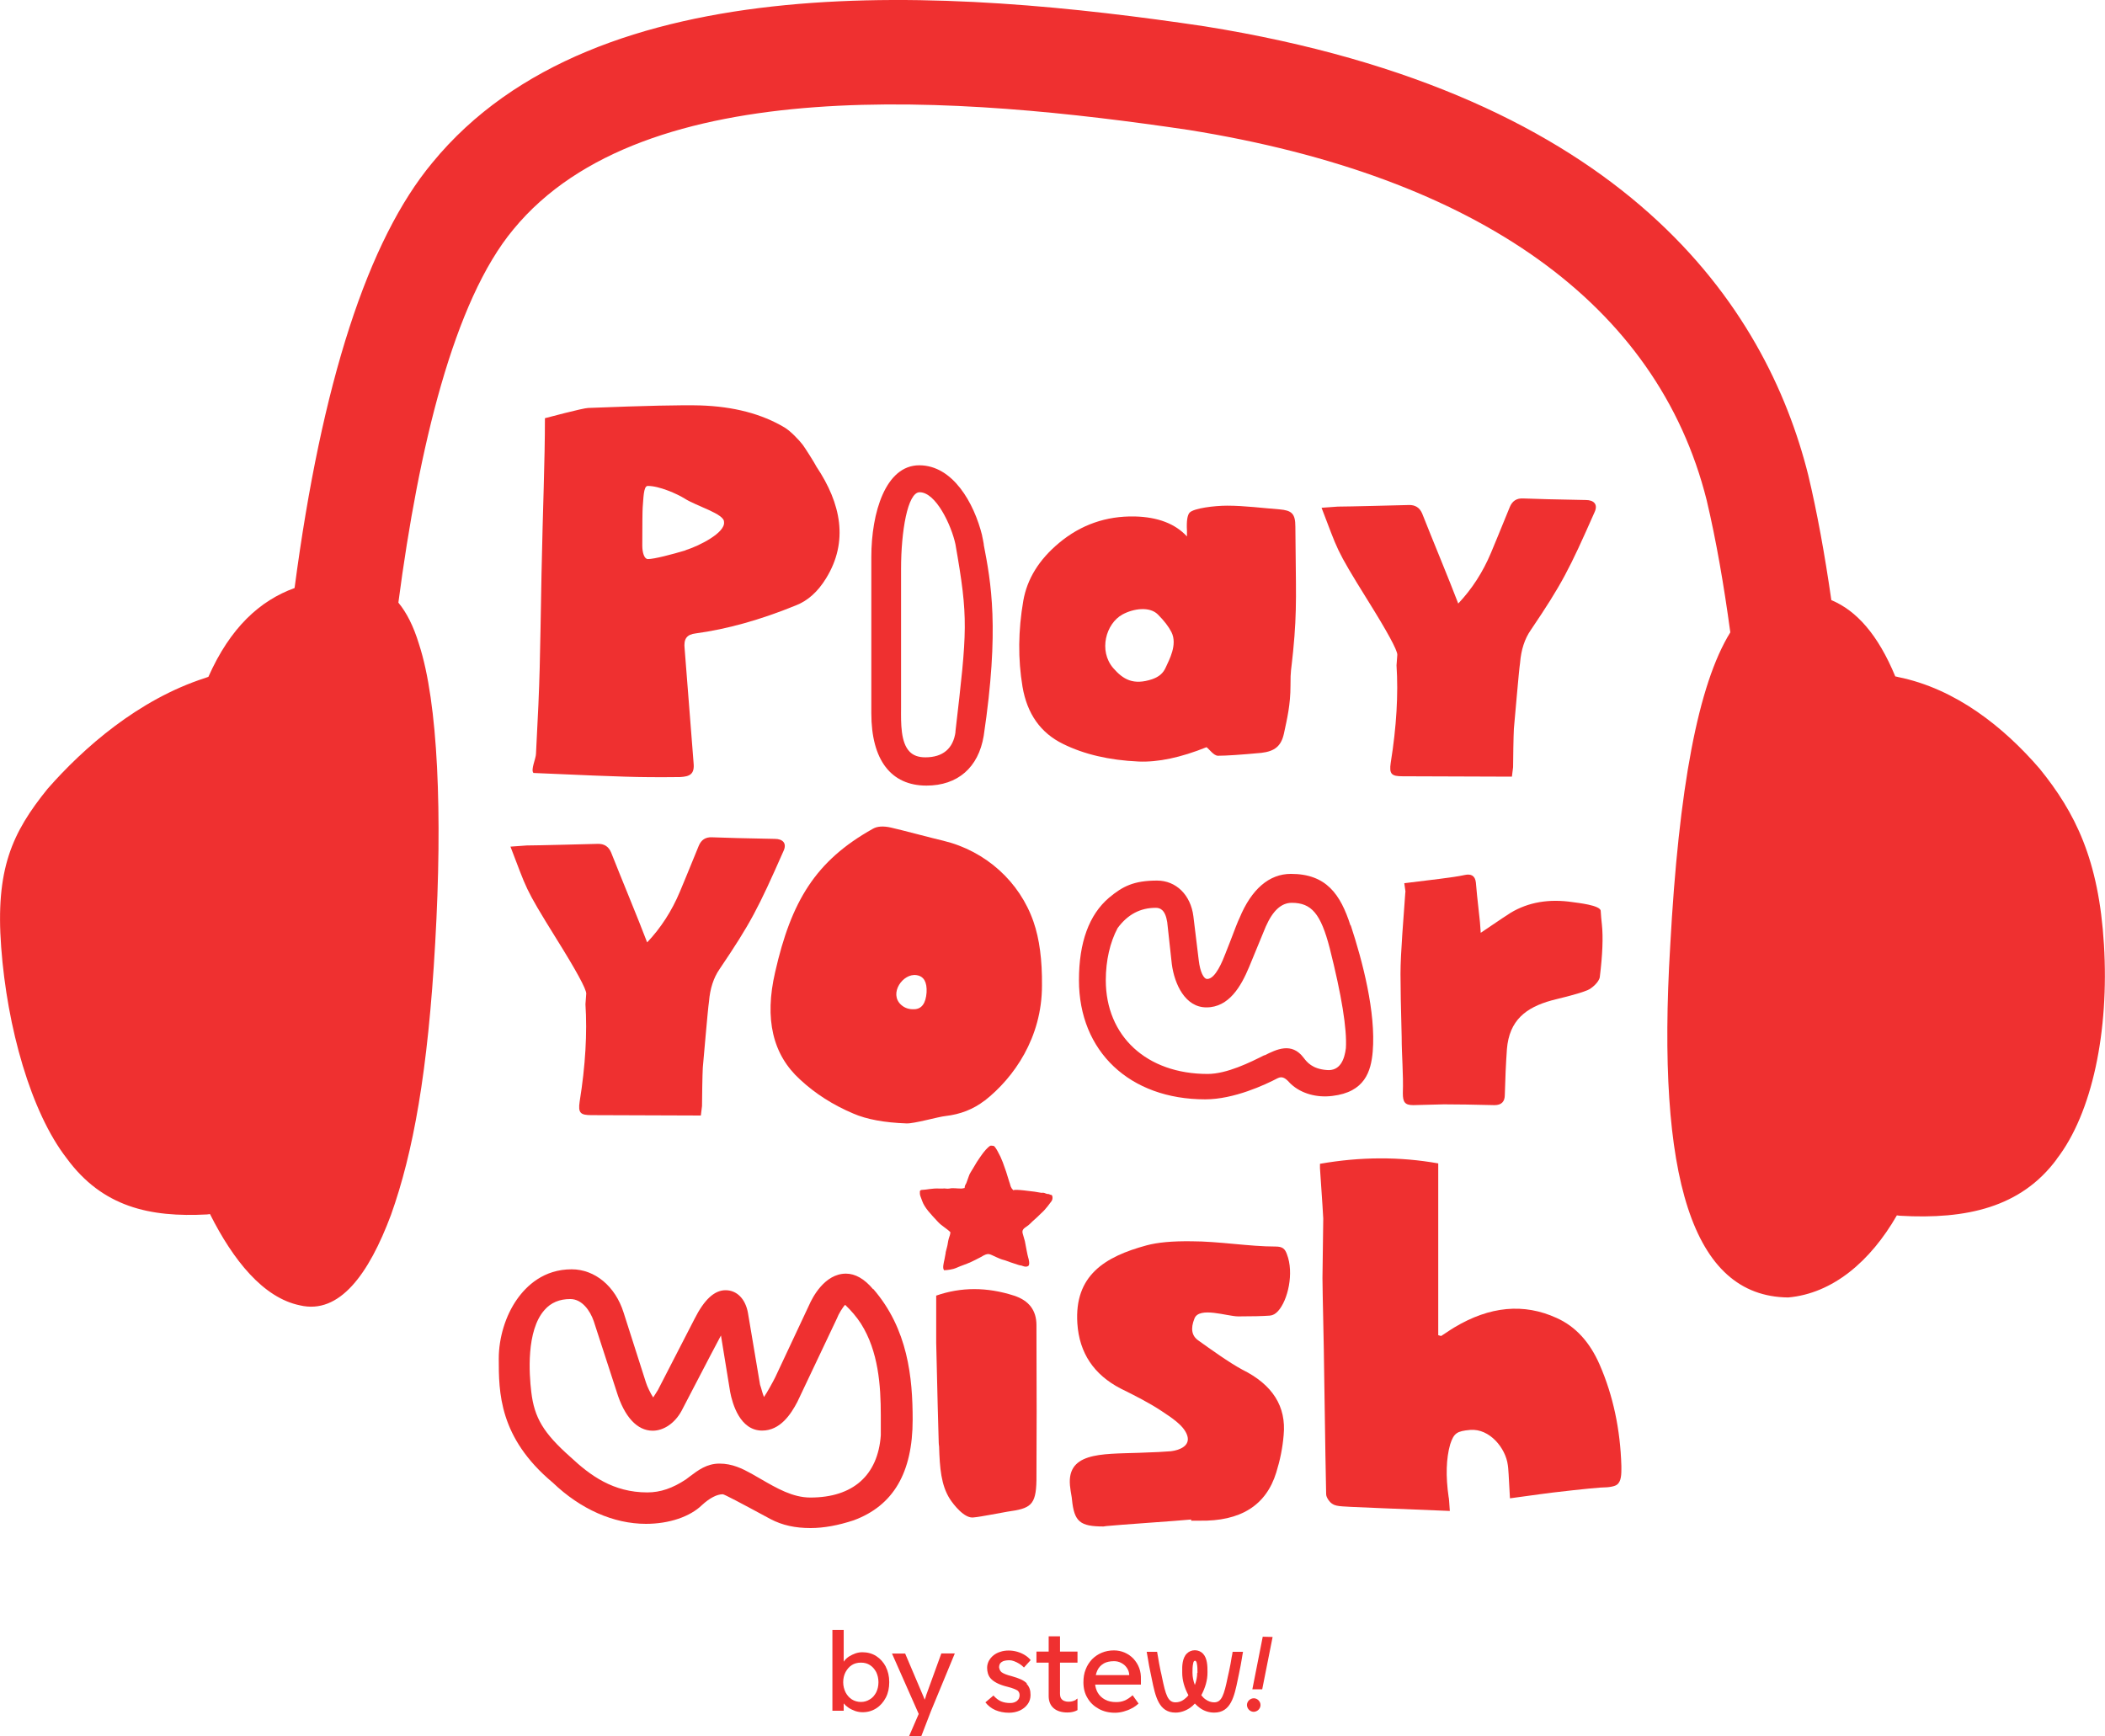 <svg width="120" height="99" viewBox="0 0 120 99" fill="none" xmlns="http://www.w3.org/2000/svg">
<g clip-path="url(#clip0_75_669)">
<path d="M58.545 95.985C58.462 95.895 58.35 95.82 58.208 95.752C58.065 95.685 57.885 95.625 57.675 95.565C57.525 95.528 57.405 95.49 57.315 95.453C57.218 95.415 57.15 95.377 57.097 95.34C57.053 95.302 57.023 95.265 57 95.213C56.977 95.16 56.962 95.108 56.955 95.055C56.955 94.987 56.97 94.935 56.992 94.882C57.015 94.83 57.06 94.785 57.105 94.755C57.157 94.718 57.218 94.695 57.292 94.68C57.367 94.665 57.45 94.657 57.54 94.657C57.623 94.657 57.712 94.672 57.81 94.71C57.907 94.748 58.005 94.793 58.102 94.853C58.2 94.912 58.29 94.987 58.373 95.07L58.755 94.65C58.665 94.537 58.553 94.44 58.417 94.358C58.282 94.275 58.14 94.215 57.983 94.17C57.825 94.125 57.667 94.103 57.502 94.103C57.33 94.103 57.172 94.125 57.023 94.177C56.873 94.222 56.745 94.29 56.633 94.38C56.52 94.47 56.438 94.575 56.37 94.695C56.31 94.815 56.273 94.942 56.273 95.085C56.273 95.205 56.288 95.31 56.318 95.407C56.347 95.505 56.392 95.595 56.46 95.677C56.55 95.782 56.67 95.873 56.828 95.955C56.985 96.037 57.195 96.112 57.443 96.172C57.593 96.21 57.712 96.248 57.803 96.285C57.892 96.323 57.96 96.353 58.005 96.382C58.087 96.45 58.125 96.54 58.125 96.653C58.125 96.72 58.11 96.78 58.087 96.832C58.065 96.885 58.02 96.93 57.975 96.975C57.922 97.013 57.87 97.043 57.803 97.065C57.735 97.088 57.66 97.095 57.585 97.095C57.39 97.095 57.218 97.065 57.06 96.998C56.91 96.93 56.767 96.817 56.633 96.668L56.175 97.058C56.325 97.252 56.52 97.403 56.745 97.5C56.977 97.597 57.233 97.65 57.517 97.65C57.75 97.65 57.953 97.605 58.14 97.522C58.328 97.433 58.477 97.312 58.583 97.162C58.695 97.013 58.748 96.832 58.748 96.638C58.748 96.502 58.733 96.382 58.695 96.278C58.657 96.172 58.597 96.075 58.515 95.993L58.545 95.985Z" fill="#EF3030"/>
<path d="M64.613 94.567C64.47 94.418 64.305 94.305 64.118 94.222C63.93 94.14 63.72 94.095 63.503 94.095C63.255 94.095 63.015 94.14 62.805 94.23C62.588 94.32 62.408 94.448 62.25 94.605C62.1 94.77 61.973 94.957 61.89 95.183C61.8 95.4 61.763 95.647 61.763 95.918C61.763 96.255 61.838 96.555 61.995 96.81C62.145 97.073 62.363 97.275 62.633 97.425C62.903 97.575 63.21 97.65 63.563 97.65C63.72 97.65 63.885 97.627 64.05 97.582C64.215 97.537 64.373 97.478 64.523 97.395C64.673 97.32 64.8 97.222 64.905 97.125L64.568 96.653C64.395 96.802 64.245 96.9 64.095 96.96C63.953 97.02 63.795 97.043 63.623 97.043C63.383 97.043 63.173 96.998 62.993 96.9C62.813 96.802 62.67 96.668 62.573 96.495C62.498 96.36 62.453 96.21 62.43 96.045H65.04V95.76C65.048 95.52 65.018 95.302 64.943 95.1C64.868 94.897 64.755 94.725 64.62 94.575L64.613 94.567ZM62.91 94.845C63.068 94.755 63.27 94.71 63.503 94.71C63.653 94.71 63.788 94.74 63.915 94.808C64.043 94.875 64.148 94.957 64.23 95.078C64.313 95.19 64.358 95.317 64.373 95.46V95.505H62.468C62.49 95.407 62.52 95.317 62.558 95.235C62.64 95.062 62.76 94.935 62.918 94.845H62.91Z" fill="#EF3030"/>
<path d="M71.483 96.825C71.272 96.825 71.093 96.99 71.085 97.2C71.085 97.41 71.25 97.59 71.46 97.597C71.67 97.597 71.85 97.433 71.858 97.222C71.865 97.013 71.692 96.832 71.483 96.825Z" fill="#EF3030"/>
<path d="M61.335 96.915C61.2 96.99 61.042 97.028 60.892 97.02C60.75 97.02 60.578 96.968 60.495 96.84C60.413 96.72 60.428 96.562 60.428 96.427C60.428 96.338 60.428 96.255 60.428 96.165C60.428 96.09 60.428 96.015 60.428 95.94V94.793H61.425V94.162H60.428V93.293H59.782V94.162H59.085V94.793H59.782V95.94V96.705C59.782 97.312 60.203 97.635 60.847 97.635C61.08 97.635 61.26 97.59 61.425 97.5C61.425 97.418 61.425 97.343 61.425 97.26C61.425 97.118 61.425 96.975 61.425 96.832C61.425 96.847 61.365 96.877 61.335 96.9V96.915Z" fill="#EF3030"/>
<path d="M70.215 94.47C70.178 94.725 70.133 94.957 70.065 95.28C70.043 95.392 70.013 95.505 69.99 95.617C69.78 96.637 69.645 97.057 69.218 97.057C69.053 97.057 68.888 97.005 68.73 96.892C68.64 96.832 68.558 96.75 68.483 96.652C68.715 96.217 68.835 95.79 68.835 95.37V95.317C68.835 95.01 68.835 94.545 68.573 94.275C68.453 94.155 68.295 94.087 68.115 94.087C67.935 94.087 67.778 94.155 67.658 94.275C67.388 94.545 67.388 95.01 67.395 95.317V95.37C67.395 95.79 67.515 96.217 67.748 96.652C67.673 96.75 67.59 96.825 67.5 96.892C67.35 97.005 67.185 97.057 67.013 97.057C66.578 97.057 66.45 96.637 66.24 95.617C66.218 95.505 66.195 95.392 66.165 95.28C66.098 94.957 66.053 94.717 66.015 94.47C66 94.38 65.985 94.282 65.963 94.177H65.37C65.393 94.32 65.415 94.447 65.438 94.567C65.483 94.83 65.52 95.077 65.595 95.407C65.618 95.52 65.64 95.632 65.663 95.737C65.865 96.72 66.06 97.642 67.013 97.642C67.298 97.642 67.583 97.545 67.838 97.372C67.935 97.305 68.033 97.222 68.115 97.125C68.198 97.215 68.295 97.297 68.393 97.372C68.64 97.552 68.925 97.642 69.218 97.642C70.17 97.642 70.365 96.72 70.567 95.737C70.59 95.625 70.613 95.52 70.635 95.407C70.71 95.07 70.748 94.822 70.793 94.567C70.815 94.447 70.83 94.32 70.86 94.177H70.268C70.253 94.282 70.238 94.38 70.215 94.47ZM68.25 95.377C68.25 95.61 68.198 95.842 68.115 96.067C68.033 95.85 67.98 95.617 67.98 95.377C67.98 95.197 67.98 95.01 68.018 94.837C68.025 94.792 68.04 94.732 68.078 94.702C68.078 94.702 68.093 94.687 68.123 94.687C68.153 94.687 68.16 94.687 68.168 94.702C68.205 94.74 68.22 94.792 68.228 94.837C68.265 95.01 68.265 95.197 68.265 95.377H68.25Z" fill="#EF3030"/>
<path d="M71.985 93.315L71.393 96.315H71.498H71.955L72.548 93.33L71.985 93.315Z" fill="#EF3030"/>
<path d="M50.498 95.025C50.362 94.77 50.182 94.567 49.95 94.418C49.725 94.275 49.455 94.2 49.163 94.2C49.028 94.2 48.9 94.222 48.765 94.267C48.638 94.312 48.517 94.373 48.405 94.44C48.292 94.515 48.203 94.597 48.135 94.688L48.097 94.74V92.925H47.453V97.537H48.097V97.118C48.172 97.208 48.263 97.29 48.375 97.365C48.487 97.44 48.615 97.5 48.758 97.553C48.9 97.598 49.035 97.62 49.178 97.62C49.47 97.62 49.725 97.545 49.958 97.395C50.182 97.252 50.362 97.043 50.498 96.787C50.633 96.525 50.693 96.233 50.693 95.903C50.693 95.573 50.625 95.28 50.49 95.017L50.498 95.025ZM49.95 96.487C49.86 96.653 49.748 96.795 49.59 96.885C49.44 96.983 49.267 97.035 49.08 97.035C48.892 97.035 48.705 96.983 48.555 96.885C48.405 96.787 48.292 96.653 48.203 96.487C48.12 96.315 48.068 96.12 48.068 95.91C48.068 95.7 48.112 95.505 48.203 95.332C48.292 95.168 48.405 95.032 48.555 94.935C48.705 94.838 48.877 94.793 49.08 94.793C49.282 94.793 49.447 94.838 49.597 94.935C49.748 95.032 49.86 95.168 49.95 95.332C50.032 95.505 50.078 95.692 50.078 95.91C50.078 96.127 50.032 96.315 49.95 96.487Z" fill="#EF3030"/>
<path d="M54.428 94.275L53.07 97.56L52.515 99H51.818L52.373 97.718L50.85 94.275H51.6L52.627 96.69C52.65 96.735 52.672 96.795 52.703 96.885C52.703 96.893 52.703 96.9 52.71 96.908C52.748 96.825 52.778 96.735 52.8 96.645L53.663 94.268H54.428V94.275Z" fill="#EF3030"/>
<path d="M117.247 66.09C115.215 68.835 112.11 69.533 108.315 69.315C108.255 69.308 108.195 69.3 108.135 69.293C106.627 71.918 104.475 73.748 101.94 73.973C96.45 73.92 94.425 67.103 95.213 53.948C95.7 44.94 96.802 39.023 98.64 36.053C98.28 33.398 97.838 30.818 97.29 28.508C94.493 17.37 84.285 10.058 67.77 7.41C54.833 5.49 36.735 3.975 29.265 13.08C25.867 17.16 23.872 25.523 22.71 34.358C23.175 34.92 23.573 35.693 23.887 36.728C24.975 40.058 25.23 46.403 24.81 53.753C24.398 61.118 23.55 65.73 22.29 69.263C21.023 72.653 19.35 74.955 17.1 74.423C15.008 73.995 13.29 71.85 11.97 69.218C11.918 69.225 11.857 69.233 11.805 69.24C8.542 69.413 5.835 68.82 3.795 66.03C1.762 63.405 0.405 58.583 0.067 54C-0.263 49.56 0.675 47.49 2.715 44.97C4.747 42.653 7.875 39.885 11.693 38.655C11.752 38.633 11.812 38.61 11.88 38.588C13.125 35.783 14.812 34.245 16.793 33.525C18.337 21.825 20.97 13.688 24.652 9.27C34.035 -2.167 54.27 -0.645 68.67 1.5C92.782 5.363 100.687 17.543 103.08 27.075C103.582 29.175 104.017 31.56 104.4 34.215C105.832 34.815 107.055 36.173 108.045 38.565C108.105 38.573 108.157 38.588 108.217 38.603C111.502 39.27 114.232 41.46 116.272 43.823C118.305 46.328 119.647 49.013 119.94 53.85C120.24 58.785 119.28 63.458 117.24 66.09H117.247Z" fill="#EF3030"/>
<path d="M68.782 42.6C67.305 43.193 66.015 43.463 64.912 43.418C63.233 43.343 61.792 43.005 60.6 42.413C59.325 41.79 58.553 40.703 58.29 39.15C58.028 37.583 58.042 35.948 58.335 34.253C58.553 33.008 59.227 31.913 60.367 30.96C61.612 29.918 63.053 29.415 64.68 29.445C66 29.475 66.998 29.858 67.665 30.585V30.255C67.635 29.708 67.688 29.37 67.815 29.228C68.055 28.973 69.24 28.83 69.96 28.83C70.957 28.83 72.022 28.973 72.938 29.04C73.635 29.1 73.845 29.28 73.845 30.023C73.868 33.623 73.957 34.71 73.718 37.125C73.597 38.363 73.567 38.13 73.567 39.098C73.567 40.17 73.38 40.958 73.192 41.828C73.035 42.54 72.668 42.833 71.91 42.923C70.71 43.035 69.885 43.088 69.435 43.088C69.195 43.088 68.94 42.72 68.782 42.6ZM63.465 38.093C64.028 38.738 64.605 39.083 65.685 38.723C66.06 38.588 66.308 38.4 66.465 38.033C66.645 37.628 67.14 36.75 66.78 36.038C66.623 35.73 66.368 35.393 66.007 35.033C65.535 34.56 64.612 34.695 63.99 35.033C63.045 35.55 62.61 37.103 63.465 38.093Z" fill="#EF3030"/>
<path d="M79.657 37.328C79.657 37.065 79.088 36.015 77.94 34.178C76.08 31.185 76.29 31.403 75.338 28.95C75.93 28.905 76.237 28.883 76.267 28.883C76.875 28.883 79.672 28.808 80.302 28.793C80.677 28.778 80.933 28.943 81.075 29.28C81.63 30.69 82.62 33.068 83.13 34.41C83.91 33.585 84.532 32.625 84.998 31.515C85.14 31.185 85.493 30.315 86.07 28.905C86.213 28.56 86.46 28.403 86.82 28.418C87.547 28.448 88.748 28.478 90.412 28.508C90.847 28.508 91.118 28.748 90.9 29.205C89.453 32.483 89.04 33.293 87.263 35.925C86.918 36.42 86.715 37.043 86.655 37.793C86.588 38.205 86.347 41.1 86.302 41.55C86.28 41.918 86.257 43.365 86.257 43.74C86.257 43.755 86.235 43.935 86.19 44.28C82.582 44.265 80.505 44.258 79.957 44.258C79.328 44.258 79.185 44.138 79.282 43.485C79.612 41.43 79.718 39.578 79.612 37.935C79.612 37.815 79.657 37.448 79.657 37.328Z" fill="#EF3030"/>
<path d="M33.42 56.648C33.42 56.385 32.85 55.335 31.703 53.498C29.843 50.505 30.052 50.722 29.1 48.27C29.692 48.225 30 48.203 30.03 48.203C30.637 48.203 33.435 48.127 34.065 48.112C34.44 48.097 34.695 48.263 34.837 48.6C35.392 50.01 36.383 52.388 36.892 53.73C37.672 52.905 38.295 51.945 38.76 50.835C38.903 50.505 39.255 49.635 39.833 48.225C39.975 47.88 40.222 47.722 40.583 47.737C41.31 47.767 42.51 47.797 44.175 47.828C44.61 47.828 44.88 48.068 44.663 48.525C43.215 51.803 42.803 52.613 41.025 55.245C40.68 55.74 40.477 56.362 40.417 57.112C40.35 57.525 40.11 60.42 40.065 60.87C40.042 61.237 40.02 62.685 40.02 63.06C40.02 63.075 39.998 63.255 39.953 63.6C36.345 63.585 34.267 63.578 33.72 63.578C33.09 63.578 32.947 63.458 33.045 62.805C33.375 60.75 33.48 58.898 33.375 57.255C33.375 57.135 33.42 56.767 33.42 56.648Z" fill="#EF3030"/>
<path d="M56.123 62.753C55.492 63.24 54.75 63.533 53.895 63.63C53.542 63.66 52.095 64.073 51.675 64.05C50.415 64.005 49.403 63.818 48.645 63.488C47.475 62.993 46.47 62.348 45.615 61.553C44.047 60.135 43.568 58.095 44.19 55.418C45.105 51.39 46.485 49.08 49.763 47.25C50.01 47.108 50.355 47.085 50.79 47.183C51.337 47.303 53.242 47.813 53.775 47.933C56.197 48.518 58.133 50.273 58.92 52.56C59.258 53.535 59.415 54.743 59.4 56.19C59.4 59.153 57.81 61.44 56.123 62.76V62.753ZM51.375 57.293C51.578 57.473 51.825 57.555 52.125 57.54C52.545 57.525 52.778 57.203 52.822 56.58C52.852 55.988 52.665 55.665 52.26 55.598C51.48 55.463 50.648 56.648 51.375 57.293Z" fill="#EF3030"/>
<path d="M80.123 50.843C80.123 50.843 80.1 50.648 80.055 50.355C81.54 50.168 82.83 50.033 83.483 49.89C83.873 49.8 84.09 49.935 84.135 50.31C84.15 50.543 84.225 51.3 84.368 52.575C84.368 52.59 84.382 52.793 84.412 53.183C85.485 52.455 86.055 52.073 86.115 52.043C87.127 51.435 88.305 51.233 89.662 51.435C89.91 51.473 91.252 51.608 91.252 51.938C91.252 52.05 91.305 52.613 91.32 52.718C91.395 53.43 91.358 54.428 91.2 55.703C91.162 55.988 90.75 56.348 90.502 56.453C89.955 56.678 89.062 56.88 88.448 57.038C86.985 57.443 86.04 58.17 85.905 59.813C85.845 60.668 85.808 61.538 85.785 62.423C85.785 62.813 85.59 63.008 85.2 63.008C84 62.978 83.04 62.963 82.305 62.963C81.998 62.963 80.865 63.008 80.558 63.008C80.078 63.008 79.972 62.82 79.972 62.333C80.01 61.223 79.905 60.188 79.905 59.115C79.86 57.45 79.838 56.25 79.838 55.523C79.838 54.338 80.025 52.163 80.115 50.858L80.123 50.843Z" fill="#EF3030"/>
<path fill-rule="evenodd" clip-rule="evenodd" d="M59.962 68.46C59.873 68.573 59.617 68.948 59.355 69.173C59.235 69.293 59.1 69.42 58.95 69.555C58.845 69.638 58.755 69.75 58.627 69.855C58.477 69.983 58.23 70.058 58.297 70.313C58.343 70.47 58.388 70.62 58.425 70.763C58.477 71.025 58.568 71.55 58.612 71.685C58.65 71.79 58.725 72.128 58.612 72.18C58.508 72.248 58.388 72.21 58.305 72.18C58.2 72.135 58.17 72.158 58.042 72.113C57.9 72.068 57.758 72.023 57.608 71.97C57.465 71.925 57.375 71.873 57.142 71.813C57.008 71.775 56.955 71.738 56.82 71.685C56.392 71.505 56.377 71.385 55.928 71.663C55.695 71.783 55.485 71.895 55.282 71.985C55.208 72.015 55.208 72.008 55.133 72.045C55.035 72.083 54.945 72.12 54.855 72.15C54.675 72.21 54.517 72.3 54.352 72.345C54.24 72.375 54.105 72.398 53.962 72.413C53.88 72.413 53.91 72.405 53.843 72.428C53.693 72.353 53.812 71.955 53.843 71.798C53.858 71.693 53.88 71.588 53.903 71.475C53.91 71.438 53.903 71.475 53.91 71.43C53.91 71.43 53.91 71.408 53.91 71.4C53.932 71.31 53.962 71.213 53.985 71.108C54.03 70.958 54.038 70.778 54.09 70.605C54.135 70.448 54.165 70.425 54.18 70.253C53.955 70.028 53.67 69.885 53.475 69.668C53.07 69.233 52.71 68.865 52.575 68.483C52.538 68.378 52.5 68.28 52.47 68.198C52.44 68.115 52.432 68.025 52.44 67.913C52.485 67.838 52.515 67.845 52.59 67.838C52.792 67.838 53.138 67.74 53.55 67.763C53.61 67.763 53.678 67.763 53.737 67.763C53.88 67.74 53.977 67.793 54.127 67.763C54.3 67.718 54.555 67.763 54.773 67.763C54.847 67.763 54.81 67.763 54.877 67.755C54.877 67.755 54.93 67.74 54.945 67.74C54.96 67.74 54.975 67.74 54.99 67.733C55.005 67.665 54.99 67.643 55.02 67.583C55.05 67.508 55.05 67.53 55.087 67.455C55.148 67.29 55.208 67.125 55.26 66.975C55.343 66.803 55.403 66.735 55.5 66.563C55.56 66.458 55.635 66.345 55.688 66.248C55.74 66.158 55.852 66.015 55.89 65.948C56.1 65.64 56.295 65.423 56.445 65.325C56.505 65.31 56.595 65.325 56.648 65.333C56.678 65.333 56.782 65.468 56.865 65.625C57.008 65.88 57.06 66 57.165 66.263C57.292 66.593 57.42 66.983 57.54 67.395C57.547 67.418 57.555 67.44 57.562 67.455C57.615 67.62 57.608 67.703 57.765 67.86C57.9 67.785 58.807 67.928 58.987 67.943C59.115 67.965 59.227 67.98 59.34 68.003C59.407 68.018 59.422 67.995 59.475 68.003C59.557 68.01 59.633 68.063 59.7 68.07C59.895 68.085 59.782 68.093 59.873 68.115C59.917 68.13 59.97 68.108 59.992 68.205C60.015 68.303 59.992 68.415 59.955 68.46H59.962Z" fill="#EF3030"/>
<path d="M57.803 73.868C58.657 74.145 59.085 74.708 59.085 75.548C59.1 79.17 59.1 82.125 59.085 84.413C59.055 85.815 58.755 86.003 57.45 86.183C57.127 86.235 55.883 86.483 55.515 86.513C54.99 86.603 54.36 85.785 54.15 85.463C53.648 84.675 53.572 83.693 53.535 82.478C53.52 82.373 53.513 82.283 53.513 82.223C53.483 81.338 53.438 79.448 53.37 76.553V73.868C54.788 73.373 56.265 73.373 57.803 73.868Z" fill="#EF3030"/>
<path d="M72.713 71.07C73.118 71.07 73.252 71.198 73.365 71.513C73.778 72.578 73.418 74.138 72.855 74.753C72.713 74.91 72.562 74.993 72.39 75.008C71.985 75.038 71.385 75.053 70.59 75.053C69.96 75.053 68.362 74.475 68.093 75.173C67.86 75.75 67.935 76.17 68.325 76.433C69.007 76.92 70.08 77.693 70.823 78.09C72.547 78.945 73.335 80.19 73.177 81.825C73.118 82.538 72.975 83.25 72.757 83.948C72.18 85.83 70.718 86.745 68.37 86.7H67.905V86.633C67.267 86.7 63.69 86.94 63.053 87.008C63.023 87.008 62.94 87.03 62.91 87.03C61.568 87.03 61.237 86.76 61.11 85.493C61.11 85.403 61.02 84.96 61.02 84.885C60.69 82.778 62.76 82.905 64.927 82.83C65.82 82.8 66.435 82.77 66.757 82.74C67.29 82.673 67.868 82.41 67.68 81.84C67.485 81.248 66.713 80.783 66.225 80.453C65.505 79.973 64.68 79.56 63.892 79.17C62.355 78.375 61.53 77.138 61.417 75.458C61.237 72.72 62.977 71.648 65.362 71.003C66 70.83 66.855 70.755 67.927 70.77C69.472 70.77 71.22 71.07 72.713 71.07Z" fill="#EF3030"/>
<path d="M75.435 69.48C75.435 69.405 75.375 68.445 75.248 66.608V66.353C77.55 65.948 79.8 65.94 81.99 66.33V76.125L82.155 76.17C82.62 75.863 82.868 75.698 82.905 75.683C84.93 74.468 86.873 74.288 88.74 75.143C89.812 75.623 90.63 76.515 91.192 77.805C91.957 79.56 92.37 81.495 92.43 83.588V83.775C92.43 84.21 92.385 84.585 92.07 84.705C91.95 84.75 91.8 84.78 91.612 84.795C91.267 84.795 90.248 84.893 88.53 85.095C88.373 85.11 87.555 85.223 86.078 85.425C86.017 84.24 85.98 83.61 85.957 83.535C85.838 82.568 84.922 81.435 83.812 81.525C83.055 81.593 82.882 81.705 82.672 82.343C82.44 83.153 82.41 84.158 82.582 85.35C82.597 85.38 82.62 85.643 82.65 86.145C79.507 86.018 77.632 85.943 77.025 85.913C76.252 85.868 75.983 85.89 75.728 85.515C75.645 85.388 75.6 85.283 75.6 85.185C75.585 84.735 75.547 82.283 75.48 77.835C75.48 77.16 75.39 73.598 75.39 72.863C75.39 72.248 75.435 70.088 75.435 69.458V69.48Z" fill="#EF3030"/>
<path d="M56.085 31.043C56.055 30.87 56.025 30.705 55.987 30.54V30.525C55.53 28.68 54.322 26.528 52.403 26.528C50.483 26.528 49.672 29.228 49.672 31.755V40.665C49.672 43.328 50.79 44.79 52.815 44.79C54.593 44.79 55.778 43.763 56.078 41.955C56.992 35.835 56.49 33.18 56.078 31.043H56.085ZM54.472 41.723C54.345 42.675 53.752 43.178 52.755 43.178C52.358 43.178 52.065 43.073 51.855 42.855C51.345 42.338 51.36 41.243 51.367 40.365C51.367 40.238 51.367 40.118 51.367 39.998V32.43C51.367 30.315 51.735 28.065 52.425 28.065C53.362 28.065 54.24 29.97 54.465 31.02C55.215 35.288 55.14 35.895 54.465 41.723H54.472Z" fill="#EF3030"/>
<path d="M76.987 52.763C76.418 50.993 75.615 49.823 73.59 49.823C72.353 49.823 71.34 50.693 70.657 52.35C70.582 52.493 70.403 52.95 70.088 53.783C69.99 54.03 69.915 54.218 69.892 54.278L69.87 54.338C69.698 54.78 69.293 55.815 68.82 55.815C68.61 55.815 68.415 55.395 68.34 54.773L68.032 52.245C67.882 51.03 67.05 50.205 65.963 50.205C64.627 50.205 63.998 50.535 63.225 51.18C62.085 52.148 61.508 53.73 61.508 55.883C61.508 59.948 64.403 62.678 68.707 62.678C70.35 62.678 72.135 61.838 72.825 61.478C73.088 61.343 73.267 61.455 73.507 61.718C73.552 61.763 73.59 61.808 73.605 61.815C74.183 62.348 75.06 62.595 75.953 62.483C77.805 62.265 78.157 61.088 78.255 59.955C78.442 57.72 77.677 54.81 77.002 52.755L76.987 52.763ZM72.082 60.158C71.28 60.563 69.945 61.23 68.843 61.23C65.37 61.23 63.038 59.078 63.038 55.883C63.038 54.773 63.278 53.723 63.712 52.913C64.29 52.133 65.002 51.758 65.888 51.758C66.127 51.758 66.427 51.855 66.54 52.575L66.802 54.968C66.953 56.108 67.56 57.435 68.775 57.435C70.073 57.435 70.755 56.213 71.205 55.14L72.157 52.83C72.562 51.915 73.043 51.473 73.642 51.473C74.767 51.473 75.293 52.095 75.802 54.053C76.485 56.753 76.793 58.673 76.725 59.76C76.65 60.375 76.41 61.088 75.615 61.005C74.805 60.938 74.505 60.555 74.317 60.308C73.635 59.4 72.772 59.828 72.082 60.173V60.158Z" fill="#EF3030"/>
<path d="M49.77 73.5C49.275 72.908 48.75 72.615 48.225 72.615C47.002 72.615 46.305 73.995 46.125 74.408L44.197 78.518C44.055 78.803 43.755 79.35 43.553 79.65C43.485 79.485 43.417 79.238 43.388 79.133C43.365 79.05 43.343 78.983 43.328 78.945L42.638 74.85C42.495 74.055 42.008 73.56 41.362 73.56C40.718 73.56 40.14 74.108 39.593 75.195L37.508 79.245C37.47 79.313 37.403 79.41 37.358 79.485C37.312 79.56 37.267 79.635 37.237 79.673C37.095 79.47 36.885 79.028 36.825 78.825L35.55 74.835C35.078 73.335 33.915 72.368 32.587 72.368C30.997 72.368 30.015 73.305 29.468 74.085C28.815 75.015 28.433 76.275 28.433 77.46C28.433 79.358 28.433 81.96 31.515 84.533C33.097 86.048 34.98 86.88 36.825 86.88C38.145 86.88 39.337 86.475 40.02 85.808C40.455 85.41 40.867 85.193 41.205 85.193C41.31 85.208 42.097 85.62 43.928 86.61C44.602 86.963 45.33 87.12 46.208 87.12C46.958 87.12 47.782 86.97 48.667 86.678C50.925 85.845 52.028 83.963 52.028 80.94C52.028 78.54 51.758 75.773 49.785 73.493L49.77 73.5ZM46.193 85.38C45.188 85.38 44.28 84.848 43.395 84.338C43.215 84.233 43.028 84.128 42.847 84.023C42.315 83.73 41.745 83.445 41.017 83.445C40.29 83.445 39.803 83.82 39.322 84.18C39.248 84.233 39.172 84.293 39.105 84.345C38.347 84.848 37.65 85.088 36.9 85.088C34.95 85.088 33.645 84.12 32.52 83.07C30.983 81.705 30.457 80.835 30.285 79.343C30.165 78.338 29.992 75.863 31.043 74.685C31.41 74.265 31.898 74.063 32.513 74.063C33.172 74.063 33.638 74.715 33.847 75.323L35.153 79.343C35.595 80.783 36.322 81.57 37.208 81.57C37.837 81.57 38.468 81.143 38.85 80.445L39.345 79.493C40.32 77.625 40.822 76.65 41.1 76.14L41.625 79.365C41.752 80.025 42.18 81.563 43.447 81.563C44.483 81.563 45.09 80.625 45.458 79.92L47.708 75.173C47.805 74.91 48.053 74.513 48.18 74.393C48.532 74.73 48.833 75.083 49.08 75.465C50.078 77.04 50.212 78.998 50.212 80.7V81.833C50.047 84.12 48.623 85.38 46.2 85.38H46.193Z" fill="#EF3030"/>
<path d="M33.555 23.258C36.788 23.13 38.91 23.085 39.922 23.115C41.82 23.175 43.425 23.595 44.73 24.375C45.075 24.585 45.54 25.073 45.765 25.365C45.892 25.53 46.455 26.423 46.545 26.61C47.947 28.703 48.383 30.878 47.093 32.97C46.62 33.743 46.042 34.26 45.352 34.523C43.328 35.348 41.43 35.873 39.66 36.113C39.15 36.173 38.962 36.42 39.03 36.998C39.12 38.138 39.45 42.338 39.54 43.508C39.6 44.13 39.337 44.273 38.767 44.303C37.553 44.318 36.502 44.31 35.617 44.28C34.995 44.265 33.263 44.198 30.413 44.07C30.24 43.898 30.555 43.245 30.555 42.975C30.795 38.475 30.773 37.913 30.87 32.73C30.945 28.935 31.065 26.348 31.065 23.843C31.073 23.843 33.248 23.258 33.54 23.258H33.555ZM39.09 31.365C39.833 31.133 41.37 30.375 41.273 29.753C41.288 29.295 39.697 28.853 39.03 28.425C38.625 28.17 37.583 27.698 36.922 27.705C36.675 27.705 36.682 28.47 36.638 28.928C36.623 29.085 36.615 30.053 36.615 31.103C36.615 31.508 36.727 31.868 36.93 31.875C37.267 31.883 38.355 31.598 39.09 31.373V31.365Z" fill="#EF3030"/>
</g>
<defs>
<clipPath id="clip0_75_669">
<rect width="120" height="99" fill="white"/>
</clipPath>
</defs>
</svg>
